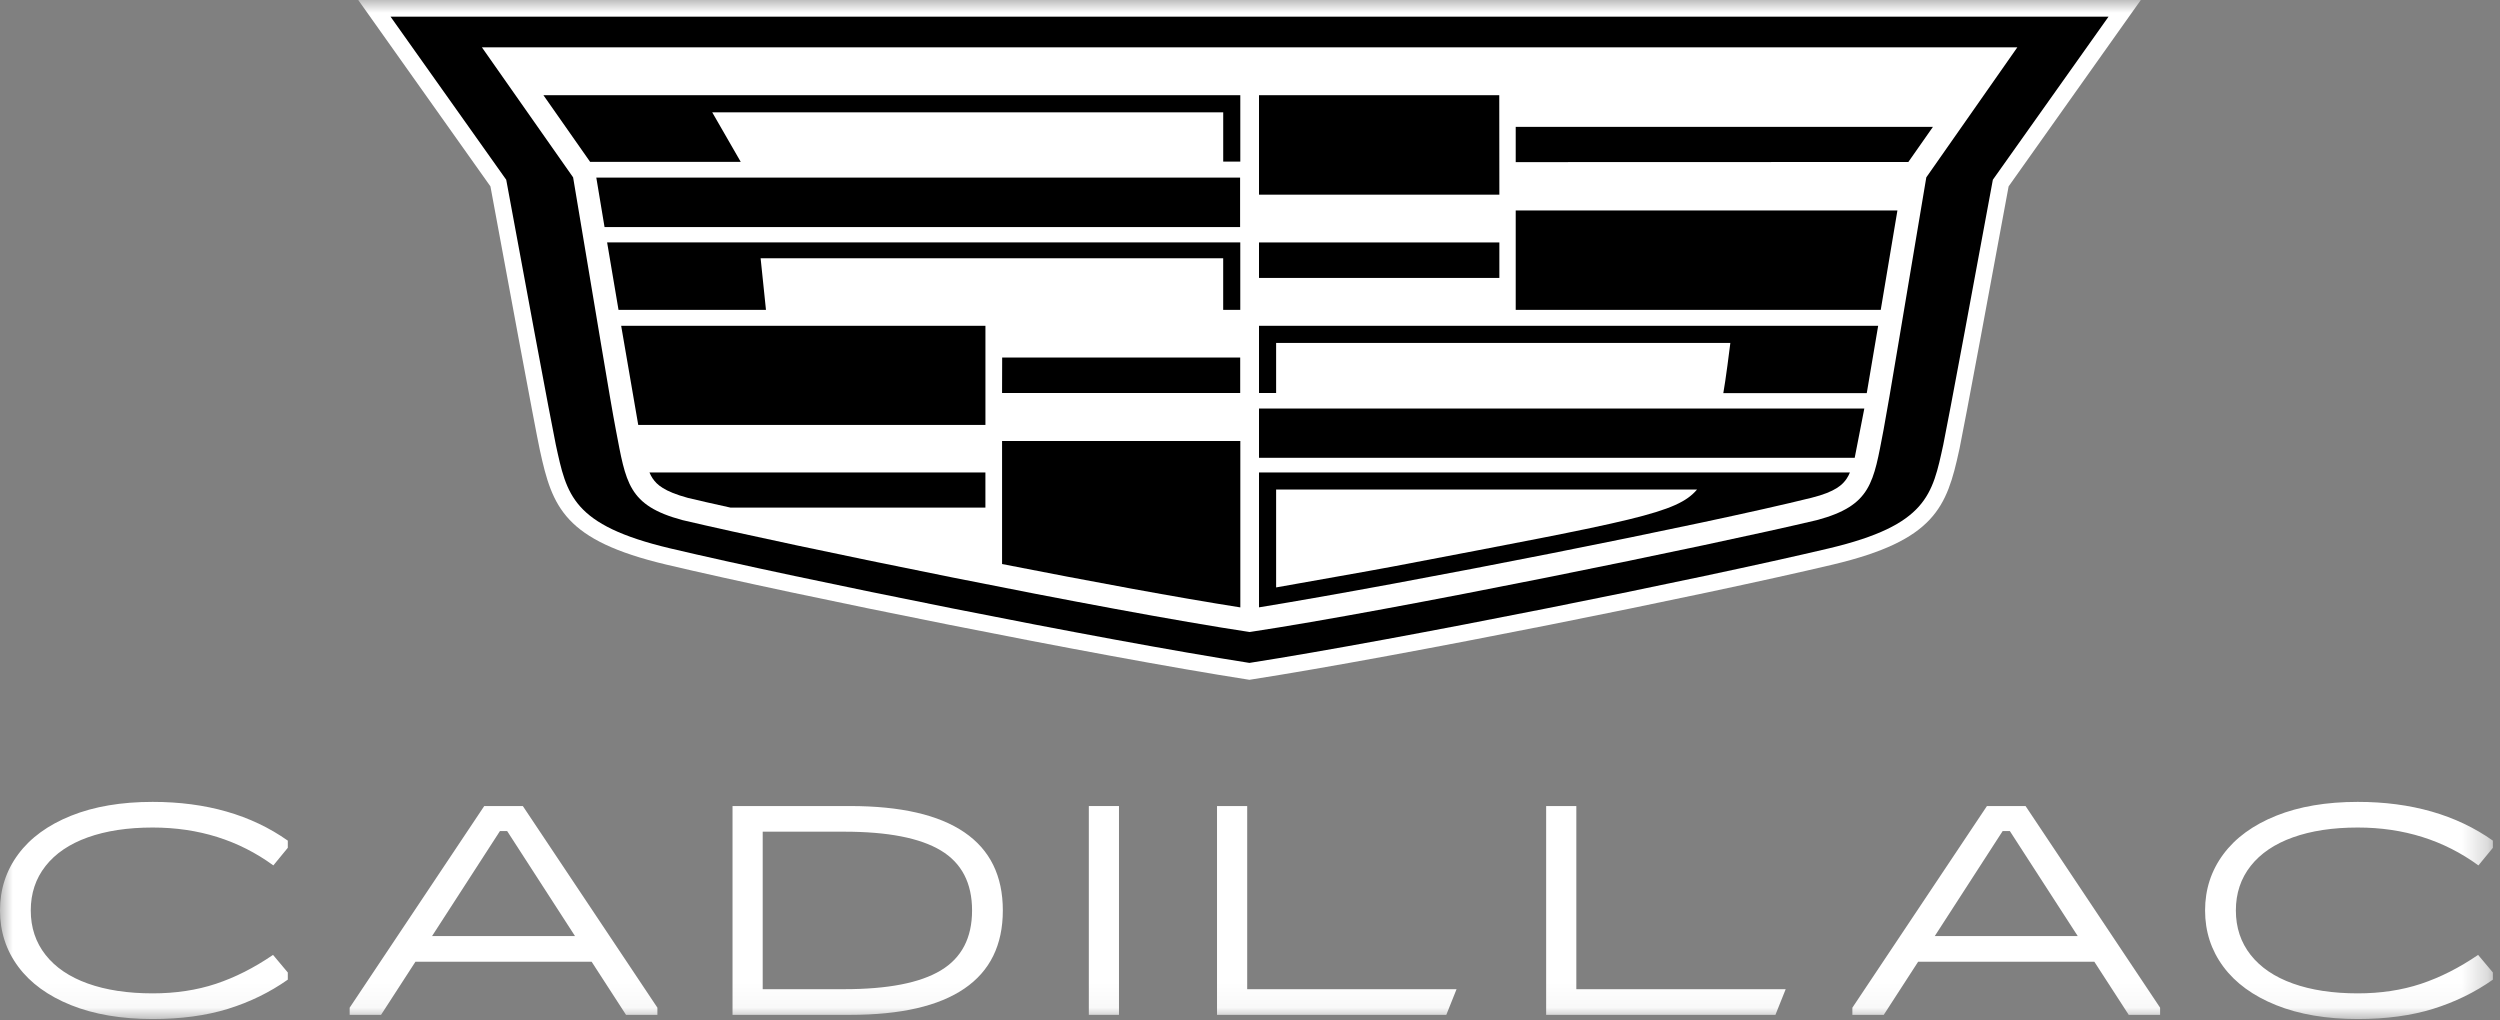 <svg width="98" height="40" viewBox="0 0 98 40" fill="none" xmlns="http://www.w3.org/2000/svg">
<rect x="0" y="0" width="98" height="40" fill="#808080" stroke="none"/>
<g clip-path="url(#clip0_1443_1605)">
<mask id="mask0_1443_1605" style="mask-type:luminance" maskUnits="userSpaceOnUse" x="0" y="0" width="98" height="40">
<path d="M0 -5.09181e-05H97.722V39.946H0V-5.09181e-05Z" fill="white"/>
</mask>
<g mask="url(#mask0_1443_1605)">
<path d="M48.876 26.632C43.03 25.718 31.278 23.354 26.114 22.131C22.118 21.182 21.649 19.879 21.166 17.659L21.148 17.573C20.999 16.893 19.746 10.145 19.225 7.306L14.043 -0H83.92L78.738 7.306C78.245 9.997 76.964 16.887 76.816 17.572L76.797 17.659C76.314 19.879 75.846 21.182 71.849 22.131C66.7 23.351 54.948 25.714 49.079 26.632L48.978 26.648L48.876 26.632Z" fill="white"/>
<path d="M82.654 0.654L78.12 7.046C77.623 9.761 76.323 16.753 76.176 17.434C75.749 19.391 75.545 20.581 71.698 21.495C66.577 22.707 54.863 25.065 48.978 25.986C43.096 25.066 31.387 22.707 26.266 21.495C22.419 20.581 22.215 19.391 21.788 17.434C21.641 16.757 20.341 9.761 19.844 7.046L15.31 0.654H82.654Z" fill="black"/>
<path d="M79.079 1.856H18.891L22.466 6.953C23.36 12.255 23.913 15.664 24.142 16.852C24.539 18.919 24.61 19.811 26.748 20.387C31 21.391 43.323 23.921 48.986 24.775C54.65 23.921 66.974 21.394 71.228 20.387C73.367 19.811 73.437 18.919 73.835 16.852C74.058 15.664 74.617 12.255 75.511 6.953L79.079 1.856Z" fill="white"/>
<path d="M30.026 12.148H24.246L23.799 9.503H48.619V12.148H47.949V10.123H29.816L30.026 12.148Z" fill="black"/>
<path d="M23.698 8.9H48.612V6.961H23.375L23.698 8.9Z" fill="black"/>
<path d="M39.281 15.405H48.616V14.016H39.285L39.281 15.405Z" fill="black"/>
<path d="M23.132 6.344H29.036L27.919 4.403H47.95V6.336H48.62V3.733H21.303L23.132 6.344Z" fill="black"/>
<path d="M58.771 3.732H49.353V7.63H58.775L58.771 3.732Z" fill="black"/>
<path d="M25.589 18.76C25.742 18.992 26.025 19.262 26.967 19.518C27.423 19.629 27.93 19.741 28.632 19.897H38.628V18.521H25.459C25.494 18.605 25.537 18.685 25.586 18.76H25.589Z" fill="black"/>
<path d="M25.019 16.658H38.629V12.772H24.35L25.019 16.658Z" fill="black"/>
<path d="M39.281 22.11C42.767 22.794 46.175 23.427 48.621 23.81V17.288H39.281V22.11Z" fill="black"/>
<path d="M59.416 12.148H73.725L74.379 8.25H59.416V12.148Z" fill="black"/>
<path d="M59.416 4.972V6.355L74.807 6.35L75.772 4.972H59.416Z" fill="black"/>
<path d="M49.353 15.405H50.024V13.442H67.83C67.807 13.633 67.64 14.949 67.554 15.41H73.177L73.624 12.772H49.353V15.405Z" fill="black"/>
<path d="M49.353 17.947H72.704L73.081 16.015H49.353V17.947Z" fill="black"/>
<path d="M58.775 9.504H49.353V10.895H58.775V9.504Z" fill="black"/>
<path d="M54.632 22.202C53.702 22.38 51.092 22.834 50.024 23.027V19.19H66.524C65.734 20.118 64.109 20.393 54.632 22.202ZM49.353 18.521V23.808C55.289 22.838 66.816 20.555 71.01 19.513C71.957 19.278 72.238 18.992 72.391 18.76C72.441 18.685 72.483 18.605 72.516 18.521H49.353Z" fill="black"/>
<path d="M2.785 39.402C1.882 39.039 1.192 38.537 0.715 37.894C0.238 37.251 0 36.516 0 35.69C0 34.863 0.238 34.129 0.715 33.486C1.192 32.843 1.882 32.34 2.785 31.977C3.688 31.615 4.754 31.434 5.984 31.434C8.081 31.434 9.847 31.94 11.282 32.953V33.234L10.715 33.924C9.359 32.934 7.782 32.439 5.984 32.439C5.006 32.439 4.159 32.568 3.441 32.825C2.724 33.082 2.172 33.456 1.786 33.947C1.399 34.438 1.206 35.019 1.206 35.69C1.206 36.36 1.399 36.941 1.786 37.432C2.172 37.923 2.724 38.297 3.441 38.554C4.159 38.811 5.006 38.94 5.984 38.94C6.883 38.94 7.709 38.815 8.462 38.566C9.215 38.316 9.962 37.938 10.703 37.432L11.282 38.122V38.402C10.573 38.901 9.79 39.283 8.935 39.548C8.079 39.813 7.096 39.946 5.984 39.946C4.754 39.946 3.688 39.764 2.785 39.402Z" fill="white"/>
<path d="M19.597 32.579L16.936 36.695H22.541L19.881 32.579H19.597ZM18.982 31.597H20.495L25.77 39.501V39.782H24.54L23.192 37.7H16.285L14.937 39.782H13.707V39.501L18.982 31.597Z" fill="white"/>
<path d="M33.091 38.776C34.801 38.776 36.065 38.531 36.881 38.039C37.697 37.548 38.105 36.765 38.105 35.689C38.105 34.614 37.697 33.83 36.881 33.339C36.065 32.848 34.801 32.602 33.091 32.602H29.898V38.776H33.091ZM28.715 39.782V31.597H33.327C35.306 31.597 36.798 31.94 37.803 32.626C38.809 33.312 39.311 34.333 39.311 35.689C39.311 37.045 38.809 38.067 37.803 38.753C36.798 39.439 35.306 39.782 33.327 39.782H28.715Z" fill="white"/>
<path d="M43.864 39.782H42.682V31.597H43.864V39.782Z" fill="white"/>
<path d="M48.89 31.597V38.776H57.097L56.695 39.782H47.707V31.597H48.89Z" fill="white"/>
<path d="M61.792 31.597V38.776H69.999L69.597 39.782H60.609V31.597H61.792Z" fill="white"/>
<path d="M78.503 32.579L75.842 36.695H81.448L78.787 32.579H78.503ZM77.888 31.597H79.402L84.676 39.501V39.782H83.446L82.098 37.7H75.191L73.843 39.782H72.613V39.501L77.888 31.597Z" fill="white"/>
<path d="M89.225 39.402C88.322 39.039 87.632 38.537 87.155 37.894C86.678 37.251 86.439 36.516 86.439 35.69C86.439 34.863 86.678 34.129 87.155 33.486C87.632 32.843 88.322 32.34 89.225 31.977C90.127 31.615 91.194 31.434 92.424 31.434C94.521 31.434 96.287 31.94 97.722 32.953V33.234L97.154 33.924C95.798 32.934 94.221 32.439 92.424 32.439C91.446 32.439 90.598 32.568 89.881 32.825C89.163 33.082 88.612 33.456 88.225 33.947C87.839 34.438 87.646 35.019 87.646 35.69C87.646 36.36 87.839 36.941 88.225 37.432C88.612 37.923 89.163 38.297 89.881 38.554C90.598 38.811 91.446 38.94 92.424 38.94C93.323 38.94 94.148 38.815 94.901 38.566C95.654 38.316 96.401 37.938 97.142 37.432L97.722 38.122V38.402C97.012 38.901 96.23 39.283 95.374 39.548C94.519 39.813 93.535 39.946 92.424 39.946C91.194 39.946 90.127 39.764 89.225 39.402Z" fill="white"/>
</g>
</g>
<defs>
<clipPath id="clip0_1443_1605">
<rect width="97.724" height="39.946" fill="white"/>
</clipPath>
</defs>
</svg>
